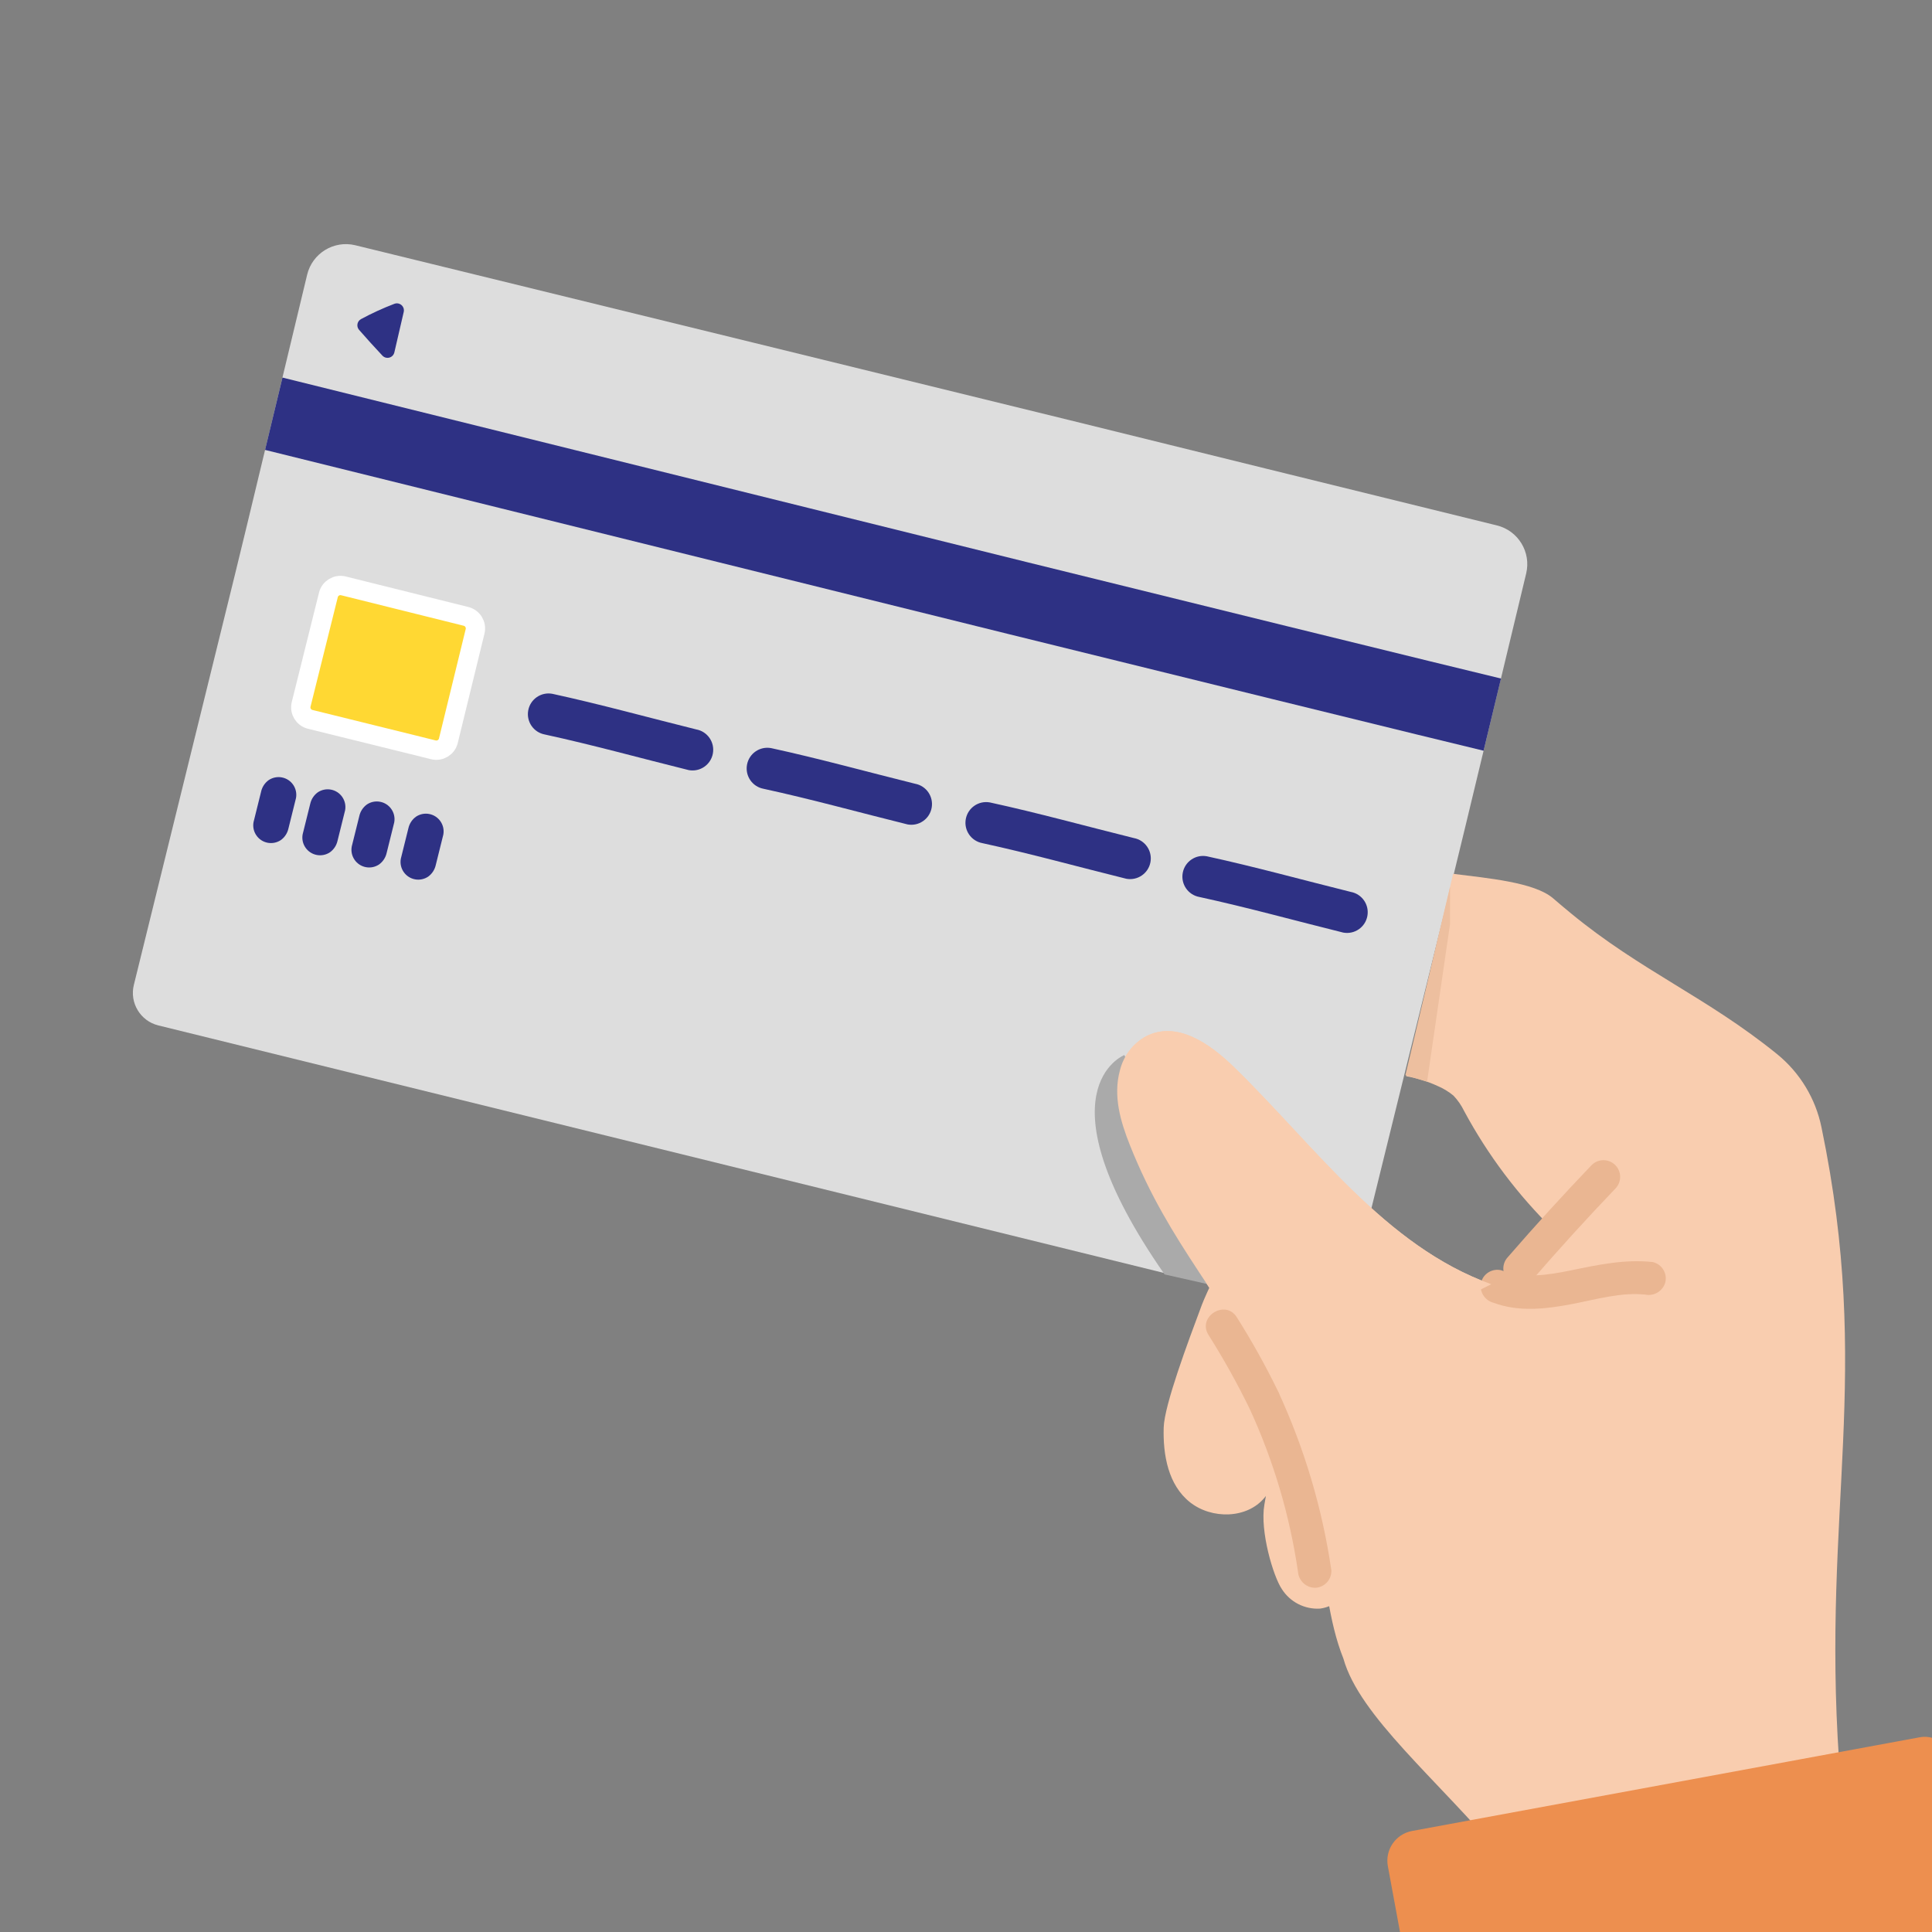 <?xml version="1.0" encoding="UTF-8"?><svg id="_レイヤー_1" xmlns="http://www.w3.org/2000/svg" width="100" height="100" xmlns:xlink="http://www.w3.org/1999/xlink" viewBox="0 0 100 100"><rect x="0" y="0" width="100" height="100" fill="#808080" stroke="none"/><defs><clipPath id="clippath"><rect width="100" height="100" style="fill:none; stroke-width:0px;"/></clipPath></defs><g style="clip-path:url(#clippath);"><path d="m55.365,21.748c3.01.747,16.869,4.161,22.112,5.447,1.106.27,1.784,1.385,1.517,2.491-1.146,4.756-3.279,13.677-3.787,15.723-.778,3.135-3.726,15.126-5.12,20.774-.272,1.108-1.39,1.785-2.498,1.513-.001-0-.003-.001-.004-.001-9.689-2.391-50.089-12.33-59.388-14.619-.929-.228-1.498-1.167-1.269-2.097 0-.001.001-.002.001-.003,1.342-5.435,4.432-17.999,5.228-21.221.502-2.02,2.586-10.741,3.741-15.536.266-1.109,1.381-1.792,2.49-1.526.004.001.008.002.011.003,7.679,1.878,34.789,8.512,36.966,9.052Z" style="fill:#ddd; stroke-width:0px;"/><path d="m15.493,19.759c8.232,2.041,35.039,8.685,37.658,9.336,4.075,1.011,23.552,5.801,24.54,6.026-.302,1.248-.608,2.522-.9,3.736-.484-.101-20.436-5.007-24.566-6.032-2.953-.733-23.209-5.748-26.351-6.528-2.162-.538-9.89-2.448-12.155-3.01.294-1.214.601-2.491.901-3.744l.873.217Z" style="fill:#2e3184; stroke-width:0px;"/><path d="m18.688,16.516c.557-.301,1.133-.565,1.725-.791.188-.072.398.023.469.21.026.068.031.143.014.214-.155.661-.34,1.475-.484,2.091-.044.195-.238.318-.434.273-.07-.016-.135-.053-.184-.105-.378-.4-.87-.946-1.207-1.333-.132-.151-.117-.381.034-.513.02-.018.043-.033.067-.046Z" style="fill:#2e3184; stroke-width:0px;"/><path d="m21.37,38.547l-5.313-1.313c-.344-.084-.555-.432-.47-.776 0-.001.001-.003.001-.004.374-1.503,1.051-4.218,1.41-5.662.085-.344.434-.553.777-.468.001 0.0.001 0.0.002 0,1.429.356,4.84,1.205,6.343,1.579.344.085.555.433.47.778-.346,1.409-1.049,4.294-1.382,5.657-.082.344-.428.556-.773.474-.002-.001-.004-.001-.006-.002l-1.059-.263Z" style="fill:#ffd833; stroke:#fff; stroke-miterlimit:10;"/><path d="m21.139,42.868l-.392,1.578c-.092.498.237.977.736,1.069.236.044.479-.007.679-.141.199-.144.338-.356.392-.596l.392-1.578c.092-.498-.237-.977-.736-1.069-.236-.044-.479.007-.679.141-.199.144-.338.356-.392.596l-0.0 0Z" style="fill:#2e3184; stroke-width:0px;"/><path d="m18.598,42.238l-.392,1.578c-.092.498.237.977.736,1.069.236.044.479-.007.679-.141.199-.144.338-.356.392-.596l.392-1.578c.093-.498-.235-.978-.734-1.071-.237-.044-.482.006-.681.141-.199.144-.338.356-.392.596l.001.001Z" style="fill:#2e3184; stroke-width:0px;"/><path d="m16.057,41.607l-.392,1.578c-.092.498.237.977.736,1.069.236.044.479-.007.679-.141.199-.144.338-.356.391-.596l.392-1.577c.092-.498-.237-.977-.735-1.07-.236-.044-.479.007-.679.14-.199.144-.338.356-.392.596Z" style="fill:#2e3184; stroke-width:0px;"/><path d="m13.515,40.975l-.392,1.578c-.092.498.238.977.736,1.069.236.043.479-.007.678-.14.199-.144.339-.356.392-.597l.392-1.578c.092-.498-.237-.977-.736-1.069-.236-.044-.479.007-.679.141-.199.144-.338.356-.392.596l-0.0.001Z" style="fill:#2e3184; stroke-width:0px;"/><path d="m36.039,37.755c-2.481-.615-4.953-1.301-7.451-1.844-.582-.107-1.14.277-1.247.859-.107.582.277,1.14.859,1.247,2.499.543,4.971,1.23,7.451,1.844.582.107,1.14-.277,1.247-.859.107-.582-.277-1.14-.859-1.247h0Z" style="fill:#2e3184; stroke-width:0px;"/><path d="m47.363,40.566c-2.481-.615-4.953-1.301-7.451-1.844-.582-.107-1.14.277-1.247.859-.107.582.277,1.14.859,1.247,2.499.543,4.971,1.23,7.451,1.844.582.107,1.14-.277,1.247-.859.107-.582-.277-1.14-.859-1.247h0Z" style="fill:#2e3184; stroke-width:0px;"/><path d="m58.688,43.378c-2.481-.615-4.953-1.301-7.451-1.844-.582-.107-1.14.277-1.248.859-.107.582.277,1.14.859,1.248,2.499.543,4.971,1.23,7.451,1.844.582.107,1.14-.277,1.248-.859.107-.582-.277-1.14-.859-1.248Z" style="fill:#2e3184; stroke-width:0px;"/><path d="m69.916,46.165c-2.481-.615-4.953-1.301-7.451-1.844-.582-.107-1.14.277-1.247.859-.107.582.277,1.14.859,1.247h0c2.499.543,4.971,1.23,7.451,1.844.582.107,1.14-.277,1.247-.859.107-.582-.277-1.14-.859-1.247Z" style="fill:#2e3184; stroke-width:0px;"/><path d="m65.815,72.16c1.042,2.172,1.806,4.467,2.276,6.83.547,2.754.657,4.89,1.443,6.858.833,2.981,4.87,6.254,8.208,10.231,1.496,1.209,17.274-1.868,17.402-4.446,0,0,.052-.419.046-.49-.892-13.086,1.748-19.972-.909-32.788-.303-1.486-1.109-2.821-2.283-3.781-3.647-2.961-7.067-4.317-10.699-7.311-.308-.253-.613-.51-.915-.77-.969-.831-3.391-1.038-5.172-1.265l-2.429,10.476c.556.096,1.096.263,1.609.498.305.127.589.299.843.51.22.233.404.498.544.786,1.227,2.283,2.795,4.367,4.65,6.178-.591.655-1.175,1.315-1.753,1.982-.867 1-.478.478-1.016,1.015l-.473-.2c-5.526-1.989-9.121-7.161-13.331-11.253-1.233-1.198-2.948-2.404-4.543-1.577-.673.373-1.16,1.009-1.345,1.756-.365,1.326.029,2.655.521,3.89,2.098,5.26,4.876,7.767,7.326,12.873" style="fill:#f9cdaf; stroke-width:0px;"/><path d="m63.873,64.065c-.436.744-1.469,2.952-1.66,3.46-.727,1.945-1.945,5.199-1.98,6.357-.044,1.431.237,2.982,1.358,3.872s2.959.868,3.865-.24l.067-.081c-.04.225-.079.449-.079.449-.24,1.367.466,3.73.906,4.371.427.671,1.184,1.057,1.977,1.008.787-.098,1.392-.721,1.908-1.322.658-.837,1.189-1.767,1.574-2.76" style="fill:#f9cdaf; stroke-width:0px;"/><path d="m85.553,65.324c-1.438-.157-2.811.136-4.215.425-1.235.254-2.454.443-3.644-.003-.464-.105-.927.183-1.037.647-.095.463.189.919.647,1.037,1.323.496,2.74.32,4.092.062,1.223-.234,2.522-.619,3.766-.483.462.093.917-.191,1.037-.647.105-.464-.184-.926-.647-1.037l0-.001Z" style="fill:#eab692; stroke-width:0px;"/><path d="m82.366,60.322c-1.478,1.545-2.917,3.126-4.318,4.743-.328.347-.312.894.035,1.222s.894.312,1.222-.035c1.4-1.616,2.839-3.197,4.318-4.743.328-.347.312-.894-.035-1.222s-.894-.312-1.222.035h0Z" style="fill:#eab692; stroke-width:0px;"/><rect x="73.156" y="92.174" width="29.87" height="20.407" rx="1.565" ry="1.565" transform="translate(-17.119 17.689) rotate(-10.457)" style="fill:#ed8f4f; stroke-width:0px;"/><path d="m63.543,65.28l-5.348-10.671s-4.568,1.802,2.084,11.355l3.264.735v-1.419Z" style="fill:#aaa; stroke-width:0px;"/><path d="m65.815,72.16c-2.45-5.106-5.227-7.613-7.326-12.873-.492-1.235-.886-2.564-.521-3.89.185-.747.672-1.383,1.345-1.756,1.596-.827,3.312.379,4.543,1.577,4.21,4.092,7.807,9.264,13.331,11.253" style="fill:#f9cdaf; stroke-width:0px;"/><path d="m68.912,81.287c-.469-3.212-1.401-6.339-2.765-9.284l-.477,1.282h0c.46-.153.709-.65.556-1.111-.02-.06-.046-.117-.079-.172-.64-1.312-1.351-2.589-2.131-3.823-.591-.943-2.058-.03-1.466.914.78,1.235,1.491,2.511,2.131,3.823l.477-1.282h0c-.46.154-.709.651-.555,1.111.02.06.046.117.078.171,1.234,2.679,2.077,5.521,2.503,8.44.034.47.428.833.899.828.475-.023.844-.423.828-.899l.001 0Z" style="fill:#eab692; stroke-width:0px;"/><polygon points="75.055 45.902 72.743 55.652 73.865 55.989 75.054 47.826 75.055 45.902" style="fill:#edbf9f; stroke-width:0px;"/></g></svg>